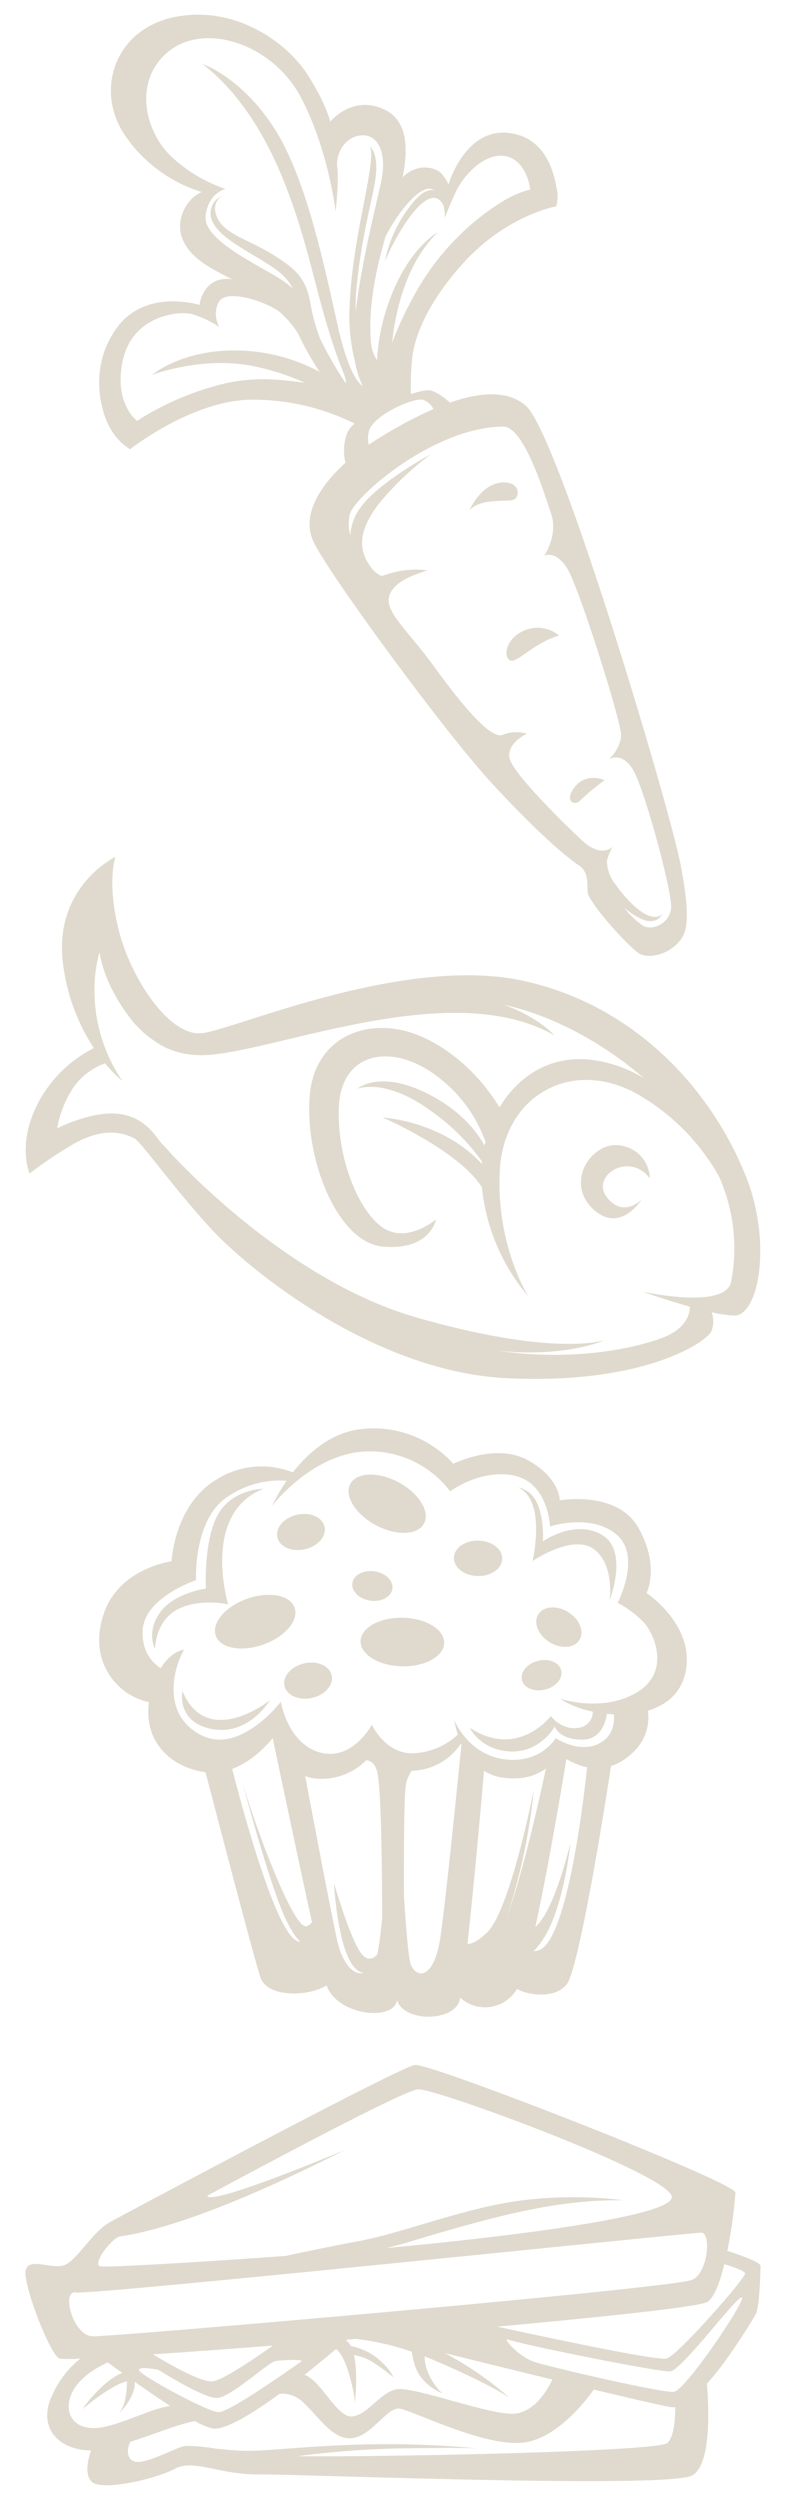 <svg xmlns="http://www.w3.org/2000/svg" xmlns:xlink="http://www.w3.org/1999/xlink" width="214" height="680" viewBox="0 0 214 680"><defs><clipPath id="clip-path"><rect id="Rectangle_5162" data-name="Rectangle 5162" width="214" height="680" fill="none"/></clipPath></defs><g id="Groupe_6480" data-name="Groupe 6480" clip-path="url(#clip-path)"><path id="Tracé_13118" data-name="Tracé 13118" d="M25.556 285.088a34.742 34.742.0 00-15.18 14.917c-5.844 11.2-2.327 19.189-2.327 19.189A111.989 111.989.0 0119.9 311.245c6.359-3.675 11.957-4.08 16.692-1.59 1.857.977 10.138 12.818 20.58 24.261s44.664 39.206 80.8 40.96c37.17 1.8 54.043-9.66 55.669-12.664a7.016 7.016.0 00.087-5.289 32.418 32.418.0 006.17.907c6.718.046 10.215-19.725 3.433-37.207-9.179-23.659-29.962-47-60.657-53.8-32.685-7.237-78.877 13.292-87.732 14.215s-19.3-14.846-22.618-28.077-.88-19.9-.88-19.9-17.2 8.207-14.229 29.53a54.09 54.09.0 008.338 22.5m3.06 4.143a33.468 33.468.0 004.709 4.8 43.712 43.712.0 01-7.088-17.91c-1.535-10.432.9-17.1.9-17.1s.668 7.837 8.106 17.654a26.815 26.815.0 006.746 6.413c3.6 2.622 8.606 4.416 15.5 3.8 20.1-1.8 66.147-20.917 93.438-5.262.0.0-4.066-4.793-13.546-8.256 13.032 2.781 26.857 10.351 37.929 19.889a36.769 36.769.0 00-13.384-4.872c-11.629-1.737-20.7 4.08-25.918 12.819-2.368-3.937-8.834-13.217-19.892-18.638-14.307-7.012-30.436-1.452-31.8 15.547s7.461 40.1 20.236 41.006 14.143-7.441 14.143-7.441-7.121 6.113-13.587 2.758-13.348-17.853-12.85-33.122 14.542-17.926 26.866-8.469a38.076 38.076.0 0113.043 17.708q-.129.51-.243 1.025c-1.863-3.386-6.213-9.382-15.291-14-13.39-6.81-19.392-1.41-19.392-1.41s7.429-3.162 19.854 5.837a58.1 58.1.0 0114.131 13.923c-.021.209-.035.418-.052.627a36.465 36.465.0 00-9.442-7.275 46.092 46.092.0 00-17.563-5.331s20.619 8.891 27.039 18.963a54.215 54.215.0 0012.645 29.713s-8.917-13.989-7.762-34.4 19.775-30.7 37.7-20.488a59.233 59.233.0 0121.943 22.21 47.722 47.722.0 013.339 28.564c-1.266 7.89-24.172 2.817-24.172 2.817s6.347 2.24 12.935 4.089c-.034 1.967-.946 5.817-7.022 8.274-6.153 2.489-23.194 6.894-45.472 3.708 18.862 1.957 29.441-2.932 29.441-2.932s-13.077 4.794-51.052-6.018c-31.389-8.936-58.269-35.259-66.65-44.123-1.471-1.611-2.4-2.66-2.705-2.953-1.986-1.881-4.178-7.173-11.61-8.338s-17.2 3.881-17.2 3.881a29.461 29.461.0 014.368-11.047 17.968 17.968.0 018.675-6.644" fill="#e0dace"/><path id="Tracé_13119" data-name="Tracé 13119" d="M169.278 311.641a9.2 9.2.0 017.641 8.9c-5.553-7.477-16.185-.7-11.7 5.1s9.467.655 9.467.655-6.035 9.688-13.485 2.3c-7.488-7.425.291-18.679 8.079-16.954" fill="#e0dace"/><path id="Tracé_13120" data-name="Tracé 13120" d="M186.995 451.768c.247-11.074-10.972-18.473-10.972-18.473s3.713-7.065-2.1-17.56-21.532-7.63-21.532-7.63.134-6.073-8.653-10.916-20.3.975-20.3.975a29.218 29.218.0 00-24.692-9.489c-8.466.753-14.861 6.529-19.015 11.817a22.969 22.969.0 00-20.78 1.944c-11.538 6.889-12.235 22.241-12.235 22.241s-14.271 1.824-18.46 14.239 3.119 19.726 6.983 21.957a17.944 17.944.0 005.316 2.141c-1.466 10.574 5.791 17.747 15.4 19.032 2.969 11.408 12.951 49.638 14.93 55.751 1.822 5.631 13.134 5.353 18.037 2.231 2.845 8.246 18.347 9.93 19.18 3.964 1.674 6.021 15.19 6.021 16.968.3.071-.229.147-.539.227-.909a10.058 10.058.0 0015.458-2.381c4.055 2.256 12.267 2.491 14.252-2.574 3.691-9.407 9.6-46.668 11.353-58.058a13.924 13.924.0 003.675-1.825c6.61-4.56 6.771-10.41 6.381-13.22 5.942-1.819 10.414-6.092 10.578-13.561M63.226 481.155c5.794-2.168 10.014-7.127 11.015-8.384 1.554 7.386 6.884 32.671 10.695 50.085a2.852 2.852.0 01-1.479 1.074c-3.2 1.072-12.8-23.582-17.428-38.946.0.0 6.758 25.369 11.026 35.373 1.771 4.152 3.355 6.5 4.682 7.774-5.968.57-15.924-36.836-18.511-46.976m28.522 46.388c-1.982-9.139-7.368-37.608-8.659-44.451a11.359 11.359.0 004.293.752 17.1 17.1.0 0012.329-5.066c1.308.141 2.469 1 3.009 3.265 1.058 4.438 1.3 25.468 1.333 39.645-.419 4.211-.869 7.76-1.336 9.914-.915 1.038-2.149 1.687-3.61.546-3.2-2.5-8.181-20.009-8.181-20.009s.712 14.292 4.268 21.081c1.166 2.224 2.516 3.174 3.806 3.451-2.613.606-5.756-2.23-7.252-9.128m20.125 6.884c-.625-1.468-1.3-9.442-1.9-18.907-.029-12.425.04-26.806.495-29.729a9.393 9.393.0 011.643-4.148c.421-.011.848-.029 1.3-.075a16.459 16.459.0 0012.164-7.419c.023.052.045.1.069.155-.384 3.891-4.19 42.318-5.773 52.8-1.669 11.042-6.3 11.295-7.99 7.326M138.115 521.1c.156-.472.313-.954.47-1.459a162.035 162.035.0 006.759-32.871s-6.4 32.871-12.8 38.945c-2.5 2.372-4.164 3.063-5.266 3.029 1.82-16.379 3.923-40.306 4.509-47.063a13.13 13.13.0 005.057 1.841c5.54.822 9.34-.7 11.79-2.465-1.383 6.472-6.1 27.866-10.515 40.043m8.352 9.456a5.69 5.69.0 01-1.2.174 20.752 20.752.0 002.569-3.228c5.692-8.575 7.47-26.083 7.47-26.083-3.839 14.9-7.162 20.673-9.554 22.7 3.629-16.53 7.511-39.919 8.45-45.673a17.478 17.478.0 005.638 2.265c-1.062 9.956-5.6 47.847-13.37 49.845m26.819-70.162c-9.373 5.508-20.673 1.681-20.673 1.681s2.795 2.244 8.765 3.5a4.341 4.341.0 01-3.942 4.4c-4.623.715-7.469-3.215-7.469-3.215s-8.891 11.791-22.051 3.215c0 0 2.846 6.075 11.025 6.432s12.094-6.789 12.094-6.789 1.067 3.573 7.468 3.573c5.423.0 6.5-5.369 6.709-7.016.61.064 1.239.117 1.893.155.0.0.941 5.739-4.449 8.12s-11.347-1.684-11.347-1.684-4.069 7.057-14 5.762-13.638-10.67-13.638-10.67a23.428 23.428.0 00.989 3.972l-.009-.019A18.911 18.911.0 01112.44 476.9c-7.475.19-11.212-7.756-11.212-7.756s-5.2 9.89-14.042 7.547S76.464 462.87 76.464 462.87s-10.993 14.407-21.549 9.166S46.762 454.7 50.1 448.7c0 0-3.418.31-6.334 5.036-2.25-1.423-5.066-4.321-4.942-9.935.207-9.287 14.541-13.97 14.541-13.97s-.725-15.384 7.6-21.987a25.109 25.109.0 0117.086-5.073 45.984 45.984.0 00-3.961 6.8s10.993-14.407 25.943-14.786a27.384 27.384.0 0122.527 10.869s8.322-6.246 17.526-4.253 9.656 13.8 9.656 13.8 11.109-3.682 18.094 2.193.3 18.591.3 18.591a27.434 27.434.0 017 5.16c3.129 3.287 7.521 13.75-1.851 19.258" fill="#e0dace"/><path id="Tracé_13121" data-name="Tracé 13121" d="M109.7 440.027c-6.284-.141-11.444 2.7-11.525 6.353s4.947 6.723 11.231 6.864 11.445-2.7 11.526-6.353-4.948-6.723-11.232-6.864" fill="#e0dace"/><path id="Tracé_13122" data-name="Tracé 13122" d="M102.316 414.851c5.548 2.969 11.43 2.764 13.139-.458s-1.4-8.24-6.951-11.21-11.43-2.764-13.139.458 1.4 8.241 6.951 11.21" fill="#e0dace"/><path id="Tracé_13123" data-name="Tracé 13123" d="M80.212 437.3c-1.207-3.443-6.991-4.535-12.921-2.439s-9.757 6.589-8.551 10.032 6.992 4.535 12.921 2.439 9.758-6.589 8.551-10.032" fill="#e0dace"/><path id="Tracé_13124" data-name="Tracé 13124" d="M130.268 419.045c-3.633-.081-6.626 2.012-6.685 4.675s2.838 4.888 6.471 4.97 6.626-2.012 6.685-4.675-2.838-4.889-6.471-4.97" fill="#e0dace"/><path id="Tracé_13125" data-name="Tracé 13125" d="M154.652 438.467c-3.1-1.9-6.739-1.59-8.117.687s.022 5.658 3.127 7.555 6.739 1.59 8.117-.686-.022-5.659-3.127-7.556" fill="#e0dace"/><path id="Tracé_13126" data-name="Tracé 13126" d="M82.85 452.429c-3.549.786-5.962 3.533-5.391 6.134s3.911 4.073 7.459 3.287 5.963-3.533 5.392-6.134-3.911-4.073-7.46-3.287" fill="#e0dace"/><path id="Tracé_13127" data-name="Tracé 13127" d="M82.97 421.421c3.549-.786 5.963-3.533 5.391-6.134S84.45 411.214 80.9 412s-5.963 3.533-5.392 6.134 3.911 4.073 7.46 3.287" fill="#e0dace"/><path id="Tracé_13128" data-name="Tracé 13128" d="M106.837 432.168c.311-2.207-1.877-4.343-4.887-4.772s-5.7 1.013-6.015 3.219 1.877 4.344 4.887 4.773 5.7-1.013 6.015-3.22" fill="#e0dace"/><path id="Tracé_13129" data-name="Tracé 13129" d="M146.5 451.735c-2.953.726-4.92 3.07-4.392 5.235s3.349 3.331 6.3 2.605 4.92-3.069 4.393-5.235-3.35-3.331-6.3-2.605" fill="#e0dace"/><path id="Tracé_13130" data-name="Tracé 13130" d="M163.839 417.454c-7.469-4.288-16.005 1.786-16.005 1.786s.355-5.716-1.423-10-5.335-4.645-5.335-4.645c7.825 3.573 3.912 20.009 3.912 20.009s11.026-7.5 16.717-3.216 4.268 13.935 4.268 13.935 5.335-13.577-2.134-17.865" fill="#e0dace"/><path id="Tracé_13131" data-name="Tracé 13131" d="M62.116 436.391s-7.469-24.654 9.6-31.442c0 0-8.536.0-12.448 7.146s-3.2 20.008-3.2 20.008-8.536 1.072-12.449 6.432-1.423 10-1.423 10 0-7.5 6.047-10.719 13.871-1.429 13.871-1.429" fill="#e0dace"/><path id="Tracé_13132" data-name="Tracé 13132" d="M49.668 459.973s-1.778 8.575 8.18 10.362 15.65-7.861 15.65-7.861-17.072 13.578-23.83-2.5" fill="#e0dace"/><path id="Tracé_13133" data-name="Tracé 13133" d="M152.229 172.872c-5.648 1.617-9.319 5.386-12.091 6.683s-3.8-4.717 1.89-7.722a9.206 9.206.0 0110.2 1.039" fill="#e0dace"/><path id="Tracé_13134" data-name="Tracé 13134" d="M137.483 131.216c4.09.138 4.1 3.893 2.441 4.671s-8.988-.582-12.1 2.927c0 0 3.256-7.815 9.664-7.6" fill="#e0dace"/><path id="Tracé_13135" data-name="Tracé 13135" d="M164.593 212.224A66.494 66.494.0 00158 217.7c-1.558 1.755-4.644.121-1.377-3.8s7.97-1.677 7.97-1.677" fill="#e0dace"/><path id="Tracé_13136" data-name="Tracé 13136" d="M34.045 36.849A39.184 39.184.0 0054.9 52.224a9.268 9.268.0 00-3.574 2.869c-1.708 2.167-4.841 8.248 1.442 14.37 2.447 2.384 6.431 4.566 10.5 6.511a9.433 9.433.0 00-3.484.123c-4.817 1.227-5.477 6.836-5.477 6.836s-14.657-4.6-22.517 6.26-4.231 23.008-1.842 27.19a15.526 15.526.0 005.474 5.817s17.558-13.913 34.193-13.489a62.671 62.671.0 0126.938 6.5A7.782 7.782.0 0094.6 117.6a13.505 13.505.0 00-.536 8.265c-6.49 5.852-12.384 14.154-8.564 21.808 4.7 9.418 35.58 51.4 48.1 65.033s20.623 20.443 23.963 22.641 1.955 6.574 2.6 8.014c2.037 4.518 11.666 14.716 13.943 16.045s7.625.536 10.892-3.386c1.765-2.119 3.312-5.31.274-20.986s-33.047-116.526-42.063-124.618c-5.007-4.493-12.919-3.623-20.715-.913-1.441-1.286-3.521-2.885-5.35-3.306-.9-.208-2.928.219-5.414 1.05l.15-.07a76.879 76.879.0 01.3-9.259c.481-6.38 4.6-16.228 14.338-26.768 11.77-12.739 24.941-15.03 24.941-15.03a10.214 10.214.0 00.211-4.373c-.486-1.824-1.644-14.446-13.411-15.609s-16.152 14.053-16.152 14.053a9.688 9.688.0 00-2.082-3.13c-1.217-1.325-6.178-3.034-10.42 1.169 1.665-8.1 1.308-15.571-5.118-18.519-8.672-3.978-14.576 3.4-14.576 3.4S88.786 28 83.455 19.889 64.4 1.447 47.858 4.571 25.644 24.537 34.045 36.849M95.312 139.661c1.949-5.357 23.285-23.545 41.711-23.616 5.607-.022 11.021 17.753 13.012 23.661s-1.875 11.477-1.875 11.477 2.922-1.709 6.171 3.268 14.745 41.656 14.759 45.411-3.357 6.7-3.357 6.7 3.626-2.38 6.726 3.009 10.777 33.6 10.237 37.61-4.975 6.089-7.656 4.608a24.3 24.3.0 01-5.147-4.9 24.025 24.025.0 004.214 2.828c4.653 2.382 6.222-1.087 6.222-1.087-2.817 2.685-8.489-1.956-12.921-8.317a10.04 10.04.0 01-2.152-6.251 20.192 20.192.0 011.475-3.69s-.045.039-.111.1c-.567.485-3.418 2.479-8.023-1.766-5.167-4.763-19.051-18.442-19.873-22.5s4.72-6.653 4.72-6.653a9.973 9.973.0 00-6.561.334c-3.731 1.4-12.761-10.443-18.9-18.855s-11.711-13.327-12.13-17.235 4.166-6.394 7.342-7.538l3.177-1.144a25.056 25.056.0 00-11.506 1.28 3.165 3.165.0 01-1.1.228 7.432 7.432.0 01-3.053-2.733c-3.654-5.129-2.564-10.654 3.031-17.6a81.621 81.621.0 0113.515-12.706s-14.073 7.5-19.028 14.373a14.253 14.253.0 00-2.859 7.6 11.013 11.013.0 01-.063-5.888m19.976-30.887A5.06 5.06.0 01118 111.258a122.316 122.316.0 00-17.158 9.4c-.156.1-.317.208-.478.314a8.721 8.721.0 01.037-3.527c.893-4.35 12.182-9.46 14.885-8.673M106.745 93.2c1.02-9.162 4.006-21.874 12.487-30.038.0.0-7.868 4.137-13.082 18.259a54.373 54.373.0 00-3.5 16.57 10.523 10.523.0 01-1.584-4.179c-.025-.247-.051-.493-.072-.746-.8-9.609 1.349-19.661 3.989-28.772 4.065-7.749 9.383-13.366 12.11-12.953a3.354 3.354.0 011.157.411c-1.356-.251-3.133.268-5.285 2.717a36.371 36.371.0 00-8.183 16.593s4.536-10.784 9.97-15.606c3.506-3.111 5.252-1.135 6.03.544a15.973 15.973.0 01.354 3.195s1.124-3.091 3.1-7.265 7.785-10.651 13.545-9.414 6.6 9.053 6.6 9.053-3.431.579-8.518 3.814a68.966 68.966.0 00-23.128 25.01A102.964 102.964.0 00106.745 93.2M76.151 84.854a27.322 27.322.0 014.963 5.8 77.14 77.14.0 005.919 10.491 49.044 49.044.0 00-25.441-5.771c-13.242.612-20.185 6.594-20.185 6.594S55.665 96.49 70.09 99.828a66.42 66.42.0 0112.879 4.264c-4.434-.464-12.475-2.023-22.218.333a77.916 77.916.0 00-23.437 10.052s-6.53-4.809-3.823-16.675S48.459 84.473 52.249 85.436a26.833 26.833.0 017.46 3.52s-2.134-3.618.024-7.021 13.025.232 16.418 2.919M45.773 14.1c9.889-8.216 28.388-2.168 36.04 12.2S91.37 57.56 91.37 57.56s.953-8.31.46-12.011 2-8.148 6.152-8.691c5.071-.663 7.414 4.909 5.8 12.5-1.325 6.244-5.377 22.084-6.944 35.392a54.15 54.15.0 01.261-6.906c1.592-15.334 4.72-24.775 5.271-30.5s-1.576-7.469-1.576-7.469c1.666 4.691-4.89 24.4-5.594 43.193a50.383 50.383.0 001.4 15.088 26.739 26.739.0 002.146 6.866c-1.533-.962-4.133-5.023-6.4-14.751-3.412-14.645-8.305-40.395-17.319-54.814S55.15 17.4 55.15 17.4c21.493 16.787 27.746 48.91 32.2 65.12s6.609 19.134 6.818 21.087a1.531 1.531.0 01-.046.632 102.482 102.482.0 01-6.962-12.1A51.755 51.755.0 0184.565 82.8c-1.137-6.99-3.872-9.586-10.383-13.607S61.44 63.755 59.3 59.511s1.02-6.176 1.02-6.176A5.146 5.146.0 0058 60.579c2.475 5 12.621 9.141 17.853 13.3a14.645 14.645.0 013.909 4.638 24.336 24.336.0 00-3.92-2.924C68.881 71.329 55.3 65.03 55.986 58.727S61.411 51.4 61.411 51.4a40.414 40.414.0 01-14.394-8.483c-7.294-6.5-11.133-20.607-1.244-28.824" fill="#e0dace"/><path id="Tracé_13137" data-name="Tracé 13137" d="M207.071 616.367c.026-1.132-6.587-3.339-9.047-4.12a129.558 129.558.0 002.217-15.866c.063-2.781-83.112-35.31-87.287-34.711s-77.876 39.949-82.79 42.619-8.538 9.544-12.05 11.55-10.35-2.326-11.137 1.831c-.7 3.679 6.429 22.411 9.17 23.866a31.563 31.563.0 005.731.0 26.436 26.436.0 00-7.691 10.041c-4.147 8.774 1.893 14.956 10.591 14.939-.784 2.327-1.9 6.8.319 8.62 3.064 2.505 17.7-.984 22.62-3.654s12.1 1.671 22.849 1.571 111.212 3.954 117.883.281c5.263-2.9 4.554-18.482 4.02-24.936 6.357-7.1 12.561-17.727 13.265-18.845 1.079-1.714 1.306-11.8 1.337-13.188M32.149 608.509c.162-.076.318-.137.473-.192 4.012-.53 11.1-2.052 22.556-6.234 18.339-6.7 38.529-17.2 38.529-17.2s-19.6 8.244-30.425 11.474c-5.018 1.5-6.718 1.5-6.822.87 20.829-11.212 53.967-28.76 57.385-28.926 4.86-.236 67.446 22.774 69.037 29.073 1.568 6.205-58.45 12.341-77.835 14.111 2.029-.464 3.974-.964 5.777-1.509 17.107-5.172 27.92-8.053 38.711-9.892a118.072 118.072.0 0120.147-1.623 112.924 112.924.0 00-29.827.356c-15.311 2.43-30.709 8.685-42.547 10.847-5.521 1.009-13.09 2.575-19.6 3.96-22.893 1.636-49.772 3.293-50.595 2.771-1.709-1.083 2.93-6.889 5.033-7.885M20.714 623.552c4.142.791 167.493-16.316 170.266-16.252s1.705 11.641-2.862 12.928c-8.985 2.534-157.275 15.385-162.82 15.257s-8.727-12.724-4.584-11.933m17.2 21.269c-.662-1.407 5.206-.228 5.206-.228s11.965 7.581 15.777 7.669S72.989 642.5 75.077 642.2s7.986-.511 6.931.16-19.383 13.816-22.5 13.744-20.927-9.875-21.589-11.281m3.734-4.435c9.31-.625 20.545-1.447 32.639-2.386-4.956 3.523-13.44 9.3-16.328 9.718-3.021.434-11.729-4.546-16.311-7.332M91.5 638.922c.861.748 2.213 2.456 3.37 6.284 1.867 6.176 1.723 8.533 1.723 8.533s.982-7.906-.224-13.145a14.171 14.171.0 014.332 1.452 49.7 49.7.0 016.476 4.642s-.895-2.307-4.425-5.266a17.088 17.088.0 00-7.239-3.282 4.3 4.3.0 00-1.276-1.559l.219-.189 2.462-.2a71.356 71.356.0 0115.189 3.476c.254 1.871.968 5.315 2.9 7.419A14.779 14.779.0 00120.4 651s-4.765-4.333-4.786-10.051c.825.321 1.663.659 2.518 1.023 15.421 6.55 20.547 10.214 20.547 10.214a89.589 89.589.0 00-17.611-12.14c8.9 2.2 19.459 4.8 29.325 7.205-1.327 2.793-5.121 9.44-11.148 9.3-7.624-.175-26.874-7.576-31.4-6.637s-8.143 7.465-12.3 7.369c-3.972-.091-8.354-10.022-12.657-11.308 3.266-2.58 6.271-5.069 8.612-7.05M19.653 650.751c2.085-4.267 7.065-6.981 9.695-8.17 1.127.825 2.473 1.8 3.968 2.879-3.245 1.015-8.509 6.174-10.835 9.852.0.0 7.229-6.37 12.084-7.6a22.372 22.372.0 01-.5 4.938 9.172 9.172.0 01-1.637 3.737s4.5-4.215 4.26-8.529c3.09 2.179 6.479 4.509 9.67 6.577-4.4.507-11.039 3.957-17.1 5.491-9.034 2.287-12.375-3.5-9.6-9.176m162.061 13.733c-2.444 2.343-75.45 3.834-100.876 3.633A255.451 255.451.0 01107.346 666c16.644-.3 22.382-.061 22.382-.061a269.122 269.122.0 00-32.586-1c-17.151.586-25.928 2.064-32.458 1.6-2.057-.146-4.063-.319-5.847-.489a51.952 51.952.0 00-8.206-.767c-2.434.292-7.356 3.309-11.885 4.248-4.023.835-4.66-2.642-3.253-5.346 7.067-2.27 13.451-4.945 17.652-5.637a16.466 16.466.0 004.873 2.035c3.469.371 10.738-4.093 18.027-9.412a7.784 7.784.0 015.727 1.611c4.427 3.58 8.421 10.978 13.981 10.41s9.553-8.477 13.011-8.049 24.023 10.99 34.467 9.143c8.8-1.556 16.306-11.29 18.452-14.317 11.229 2.693 19.881 4.689 21.29 4.8a4.023 4.023.0 00.871-.042c.008 3.206-.307 8.006-2.13 9.753m1.7-13.875c-3.127.276-33.482-6.686-37.956-8.18s-8.861-6.814-7.144-6.079c2.724 1.167 41.059 8.948 44.186 8.672s18.862-21.481 19.524-20.074-15.483 25.385-18.61 25.661m-1.875-9.088c-2.31.714-31.058-5.382-46.137-8.664 30.518-2.788 55.385-5.473 57.233-6.734s3.392-5.426 4.581-10.256c2.053.629 5.426 1.763 5.65 2.491.323 1.051-18.185 22.192-21.327 23.163" fill="#e0dace"/></g></svg>